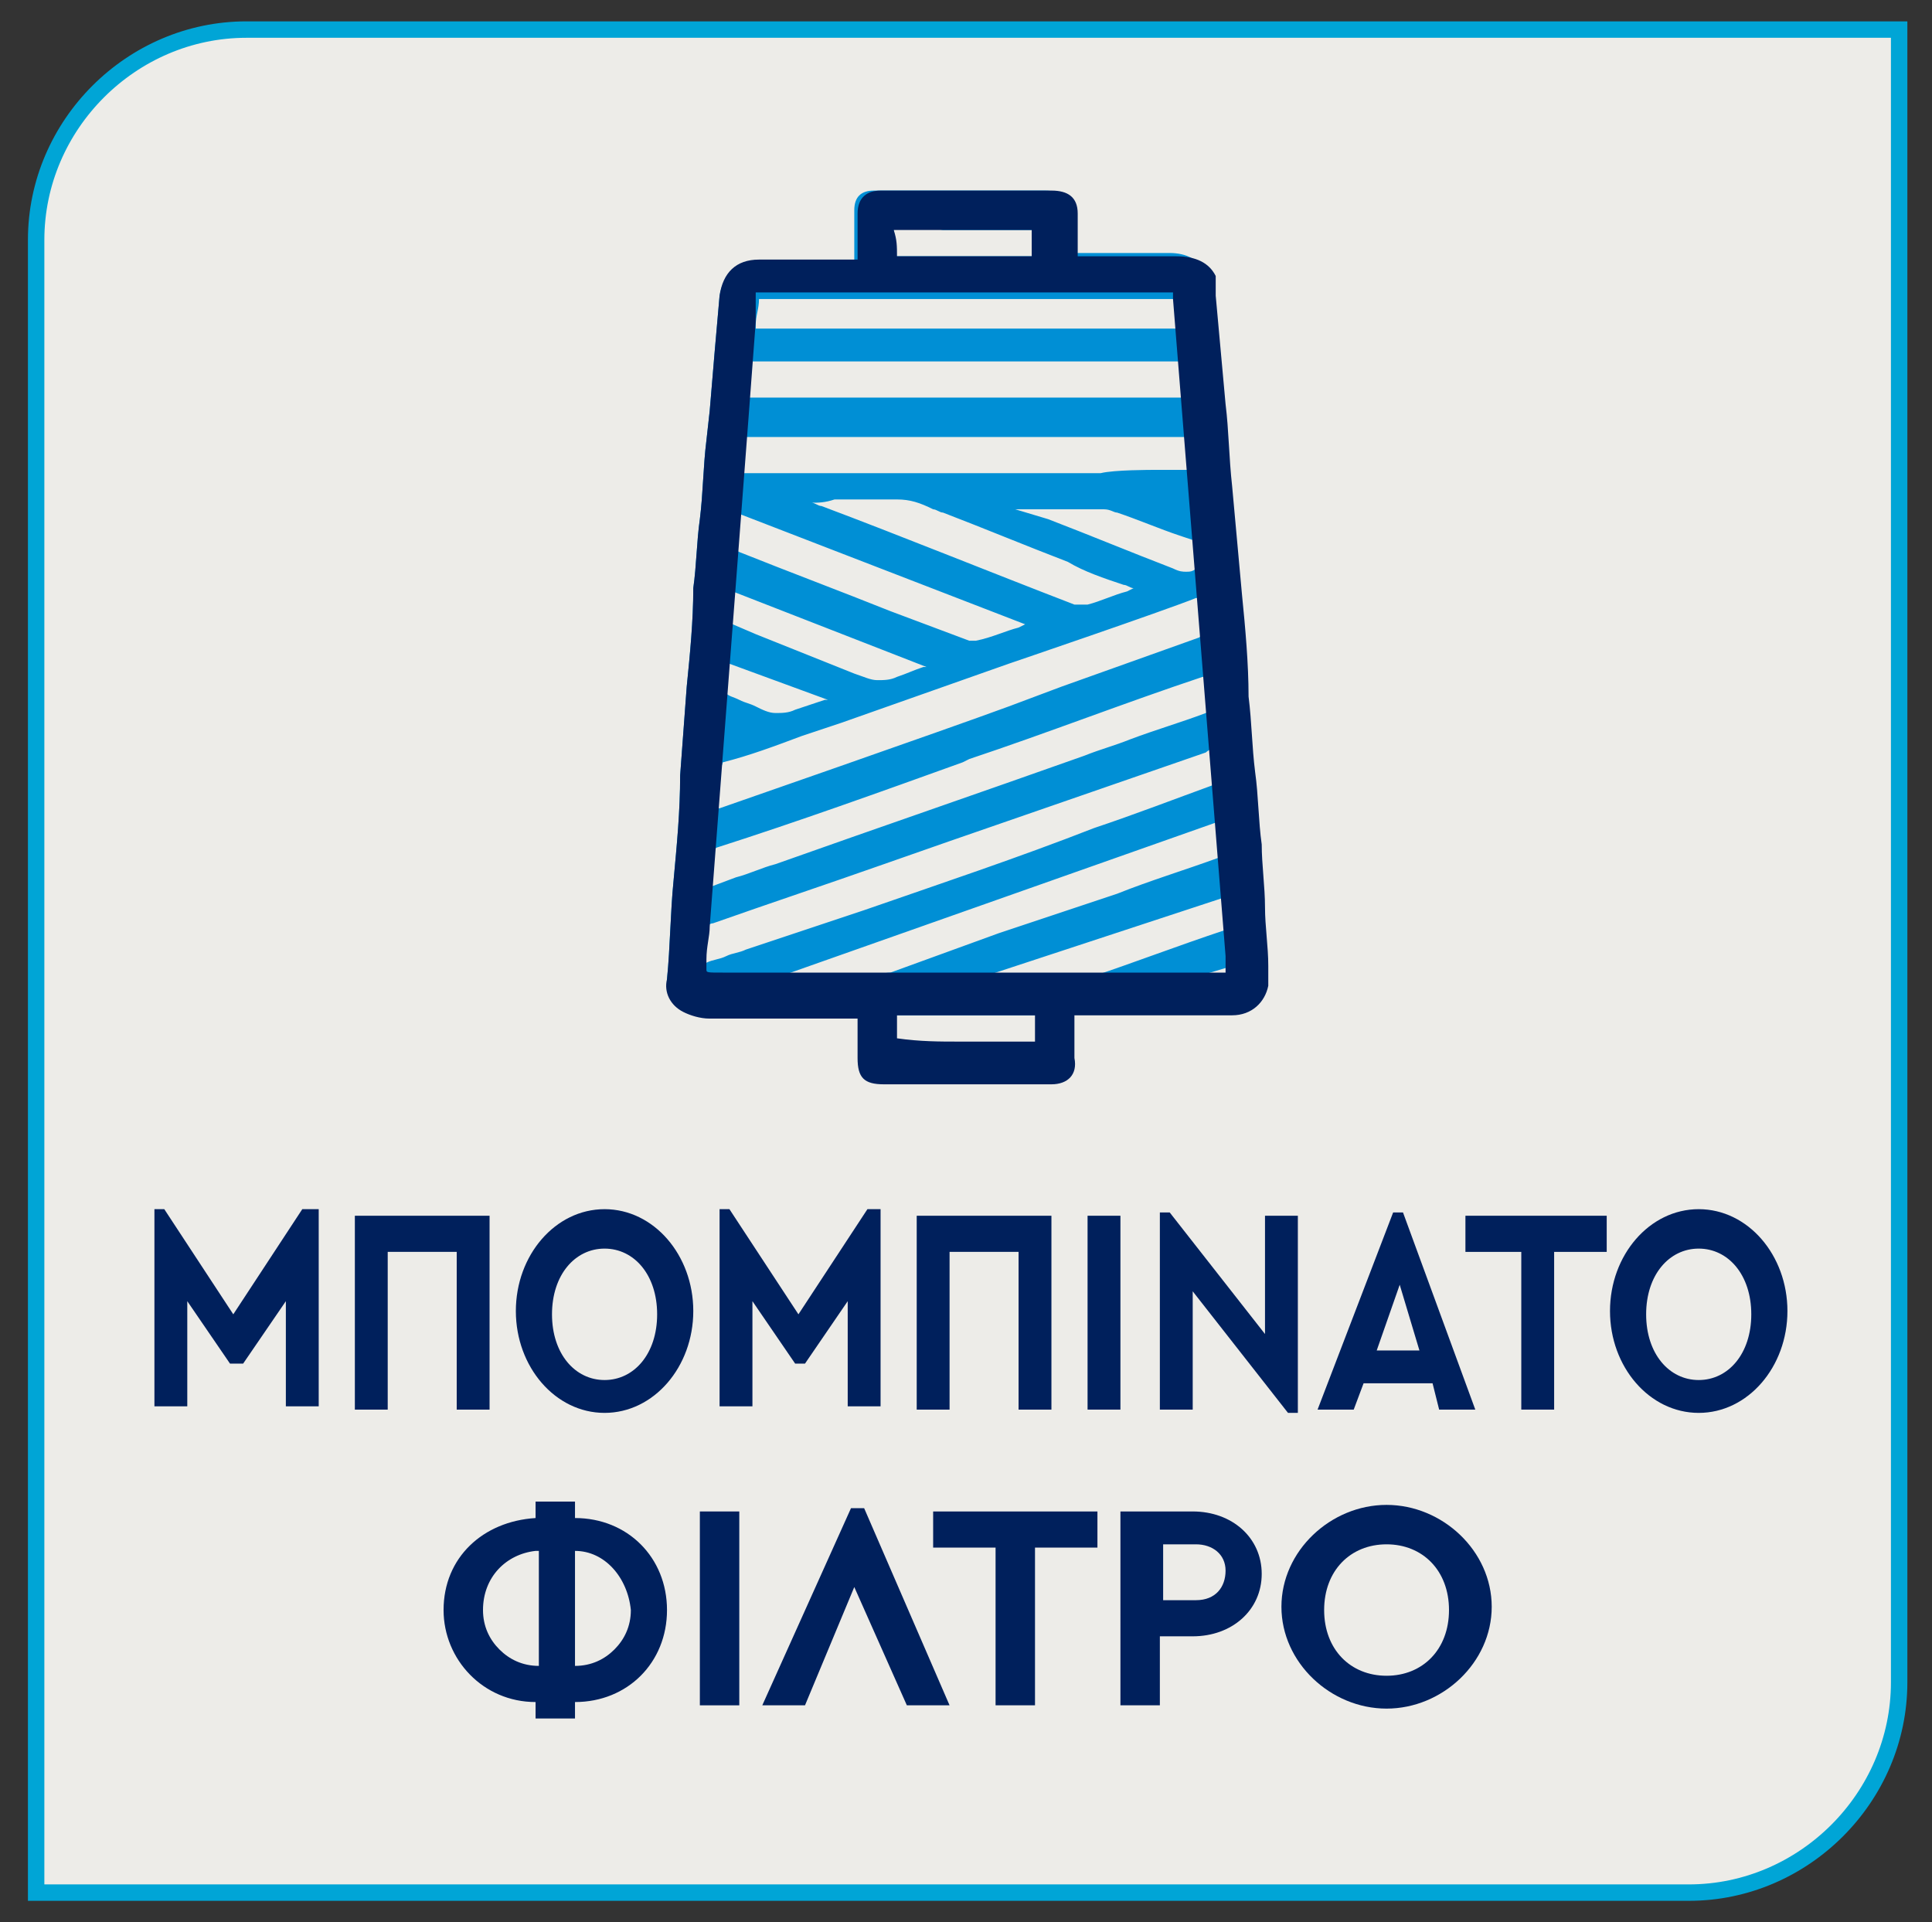 <?xml version="1.0" encoding="utf-8"?>
<!-- Generator: Adobe Illustrator 28.0.0, SVG Export Plug-In . SVG Version: 6.00 Build 0)  -->
<svg version="1.1" id="Layer_1" xmlns="http://www.w3.org/2000/svg" xmlns:xlink="http://www.w3.org/1999/xlink" x="0px" y="0px"
	 viewBox="0 0 58.8 58.5" style="enable-background:new 0 0 58.8 58.5;" xml:space="preserve">
<rect x="0" y="0" width="58.8" height="58.5" fill="#333333" stroke="none"/>
<style type="text/css">
	.st0{clip-path:url(#SVGID_00000009580851948011018110000012724758453449522826_);fill:#EDECE8;}
	
		.st1{clip-path:url(#SVGID_00000009580851948011018110000012724758453449522826_);fill:none;stroke:#00A5D6;stroke-width:0.5;stroke-miterlimit:10;}
	.st2{clip-path:url(#SVGID_00000009580851948011018110000012724758453449522826_);fill:#008FD5;}
	.st3{clip-path:url(#SVGID_00000009580851948011018110000012724758453449522826_);fill:#00205C;}
	.st4{fill:#00205C;}
</style>
<g>
	<defs>
		<rect id="SVGID_1_" x="-8.2" y="-6.3" width="75.2" height="65.2"/>
	</defs>
	<clipPath id="SVGID_00000066484915136355212510000017949370928418618002_">
		<use xlink:href="#SVGID_1_"  style="overflow:visible;"/>
	</clipPath>
	<path style="clip-path:url(#SVGID_00000066484915136355212510000017949370928418618002_);fill:#EDECE8;" d="M7.5,0.9
		c-3.5,0-6.4,2.9-6.4,6.4v50.3h50.3c3.5,0,6.4-2.9,6.4-6.4V0.9H7.5z"/>
	
		<path style="clip-path:url(#SVGID_00000066484915136355212510000017949370928418618002_);fill:none;stroke:#00A5D6;stroke-width:0.5;stroke-miterlimit:10;" d="
		M7.5,0.9c-3.5,0-6.4,2.9-6.4,6.4v50.3h50.3c3.5,0,6.4-2.9,6.4-6.4V0.9H7.5z"/>
	<path style="clip-path:url(#SVGID_00000066484915136355212510000017949370928418618002_);fill:#008FD5;" d="M27.2,6.9
		C27.2,6.9,27.2,6.9,27.2,6.9c0,0.3,0,0.6,0,0.8c0,0.1,0,0.1,0,0.1s0,0,0.1,0c1,0,2,0,3,0h1.3V7.7c0-0.3,0-0.5,0-0.7c0,0,0,0,0,0
		c-1,0-1.9,0-2.9,0C28.2,6.9,27.7,6.9,27.2,6.9l0-0.1L27.2,6.9C27.2,6.9,27.2,6.9,27.2,6.9 M35.9,10l0-0.1c0-0.2,0-0.4,0-0.6
		c0-0.1,0-0.2,0-0.2c0,0-0.1,0-0.2,0h-9.7l-1.6,0c-0.4,0-0.8,0-1.1,0c0,0-0.1,0-0.2,0c0,0.3-0.1,0.5-0.1,0.8c0,0,0,0.1,0,0.1H35.9z
		 M22.7,12.1c0,0,0,0,0.1,0c3.4,0,6.9,0,10.3,0l2.9,0c0-0.1,0-0.1,0-0.2c0-0.2,0-0.5,0-0.7c0-0.2,0-0.2-0.2-0.2c-1,0-1.9,0-2.8,0
		l-2.4,0c-2.6,0-5.1,0-7.7,0l0-0.1v0.1c-0.1,0-0.1,0-0.1,0.1c0,0.3,0,0.6-0.1,0.8C22.7,12.1,22.7,12.1,22.7,12.1 M35.2,14.3
		c0.3,0,0.6,0,0.9,0c0.1,0,0.1,0,0.1,0c0,0,0,0,0-0.1c0-0.3-0.1-0.5-0.1-0.8c0-0.1,0-0.1,0-0.1c0,0-0.1,0-0.2,0c-2.7,0-5.5,0-8.2,0
		h-5.1c0,0.1,0,0.1,0,0.2c0,0.3,0,0.5-0.1,0.8c0,0.1,0,0.1,0,0.1h0c0,0,0,0,0.1,0c1.3,0,2.7,0,4,0l6.9,0
		C33.9,14.3,35,14.3,35.2,14.3 M31.9,15.8c1.3,0.5,2.5,1,3.8,1.5c0.2,0.1,0.3,0.1,0.4,0.1c0.1,0,0.2,0,0.3-0.1
		c0.1,0,0.1-0.1,0.2-0.1c0-0.1,0-0.2,0-0.3c0-0.2,0-0.3-0.1-0.4l-0.6-0.2c-0.6-0.2-1.3-0.5-1.9-0.7c-0.1,0-0.2-0.1-0.4-0.1
		c-0.6,0-1.2,0-1.8,0l-0.9,0L31.9,15.8z M24.7,15.3c0.1,0,0.2,0.1,0.3,0.1c2.4,0.9,5.1,2,7.7,3c0,0,0.1,0,0.2,0c0.1,0,0.1,0,0.2,0
		c0.4-0.1,0.8-0.3,1.2-0.4l0.2-0.1c-0.1,0-0.2-0.1-0.3-0.1c-0.6-0.2-1.2-0.4-1.7-0.7c-1.3-0.5-2.5-1-3.8-1.5c-0.1,0-0.2-0.1-0.3-0.1
		c-0.4-0.2-0.7-0.3-1.1-0.3l0,0c-0.2,0-0.4,0-0.6,0c-0.4,0-0.9,0-1.3,0C25.1,15.3,24.9,15.3,24.7,15.3 M22.4,15.8
		c0,0.2,0,0.5-0.1,0.7c0,0.2,0,0.2,0.2,0.3c1.5,0.6,3.1,1.2,4.6,1.8c0.8,0.3,1.6,0.6,2.4,0.9c0,0,0.1,0,0.2,0
		c0.5-0.1,0.9-0.3,1.3-0.4l0.2-0.1l-8.8-3.4C22.4,15.7,22.4,15.7,22.4,15.8 M22.3,18c0,0.3,0,0.5-0.1,0.8c0,0.1,0,0.2,0.1,0.2
		l0.7,0.3c1,0.4,2,0.8,3,1.2c0.3,0.1,0.5,0.2,0.7,0.2c0.2,0,0.4,0,0.6-0.1c0.3-0.1,0.5-0.2,0.8-0.3c0,0,0.1,0,0.1,0l-5.9-2.3
		C22.3,17.9,22.3,18,22.3,18 M22.1,20.2c0,0.3-0.1,0.6-0.1,0.8c0,0,0.1,0.1,0.1,0.1c0.1,0.1,0.2,0.1,0.4,0.2
		c0.2,0.1,0.3,0.1,0.5,0.2c0.2,0.1,0.4,0.2,0.6,0.2c0.2,0,0.4,0,0.6-0.1c0.3-0.1,0.6-0.2,0.9-0.3c0,0,0,0,0.1,0l-3-1.1
		C22.1,20.1,22.1,20.2,22.1,20.2 M21.9,23.5c0,0.3-0.1,0.6-0.1,1c0,0,0,0.1,0,0.1c0,0,0.1,0,0.1,0c0,0,6.9-2.4,8.8-3.1l1.6-0.6
		c1.4-0.5,2.8-1,4.2-1.5c0,0,0.1-0.1,0.1-0.1c0-0.3,0-0.6-0.1-0.9c0-0.1,0-0.1,0-0.2c0,0-0.1,0-0.1,0c-1,0.4-5.7,2-5.7,2
		c-1.7,0.6-3.4,1.2-5.1,1.8l-1.2,0.4c-0.8,0.3-1.6,0.6-2.4,0.8C21.9,23.5,21.9,23.5,21.9,23.5 M21.7,25.9c0,0.3-0.1,0.6-0.1,0.9
		c0,0.1,0,0.1,0,0.2l0.8-0.3c0.4-0.1,0.8-0.3,1.2-0.4c3.1-1.1,6.3-2.2,9.4-3.3c0.5-0.2,0.9-0.3,1.4-0.5c0.8-0.3,1.5-0.5,2.3-0.8
		c0,0,0.1-0.1,0.1-0.1c0-0.3,0-0.5-0.1-0.8c0-0.1,0-0.1,0-0.2c0,0-0.1,0-0.1,0c-2.4,0.8-4.7,1.7-7.1,2.5l-0.2,0.1
		c-2.5,0.9-5,1.8-7.5,2.6C21.8,25.8,21.7,25.9,21.7,25.9 M21.5,28.2c0,0.3-0.1,0.6-0.1,1l0,0.1c0,0,0.1,0,0.1,0
		c0.2-0.1,0.4-0.1,0.6-0.2c0.2-0.1,0.4-0.1,0.6-0.2l3.6-1.2c2.3-0.8,4.7-1.6,7-2.5c1.2-0.4,2.5-0.9,3.6-1.3c0,0,0.1,0,0.1-0.1
		c0-0.3,0-0.6-0.1-0.9l0-0.1c-0.1,0-0.2,0.1-0.2,0.1c-2.6,0.9-5.2,1.8-7.8,2.7l-2,0.7c-1.7,0.6-3.5,1.2-5.2,1.8
		C21.6,28.1,21.5,28.2,21.5,28.2 M36.5,29.7c0.3,0,0.6,0,1,0c0,0,0,0,0,0c0-0.1,0-0.2,0-0.3L36.5,29.7L36.5,29.7z M30,29.7
		c0.8,0,1.7,0,2.5,0h0.4c0.1,0,0.3,0,0.4,0c1.2-0.4,2.5-0.9,4-1.4c0,0,0,0,0.1,0c0-0.3,0-0.6-0.1-0.9l0-0.1L30,29.7z M24.5,29.7
		c0.5,0,1.1,0,1.8,0c0.3,0,0.6-0.1,0.8-0.1c1.1-0.4,2.2-0.8,3.3-1.2c0.6-0.2,1.2-0.4,1.8-0.6c0.6-0.2,1.2-0.4,1.8-0.6
		c1-0.4,2-0.7,3.1-1.1c0,0,0.1-0.1,0.1-0.1c0-0.3,0-0.6-0.1-0.9c0,0,0-0.1,0-0.1l-13.6,4.8L24.5,29.7z M29.2,31.8c0.8,0,1.5,0,2.3,0
		c0,0,0.1,0,0.1,0c0,0,0,0,0,0c0-0.2,0-0.5,0-0.7v-0.2c0,0,0,0,0,0h-0.1c-0.7,0-1.3,0-2,0c-0.8,0-1.5,0-2.3,0c0,0,0,0,0,0
		c0,0.2,0,0.3,0,0.5c0,0.1,0,0.2,0,0.4c0,0,0,0.1,0,0.1c0,0,0,0,0,0c0,0,0,0,0.1,0C27.9,31.8,28.6,31.8,29.2,31.8 M32,32.9
		c-1,0-2,0-3.1,0l-2,0c-0.6,0-0.7-0.2-0.7-0.7c0-0.3,0-0.6,0-1v-0.3c0,0-0.1,0-0.1,0h-2c-0.8,0-1.6,0-2.5,0c-0.3,0-0.6-0.1-0.8-0.2
		c-0.3-0.2-0.5-0.5-0.5-0.9c0.1-1,0.1-2,0.2-3c0.1-1.1,0.2-2.1,0.2-3.2l0.2-2.7c0.1-1,0.2-2,0.2-3c0.1-0.7,0.1-1.4,0.2-2.1
		c0.1-0.8,0.1-1.6,0.2-2.4l0.1-0.9c0.1-1.2,0.2-2.4,0.3-3.5c0.1-0.6,0.5-1,1.1-1c0.4,0,0.9,0,1.3,0l1.5,0c0.1,0,0.2,0,0.2,0
		c0,0,0-0.1,0-0.2V7.3c0-0.3,0-0.6,0-0.9c0-0.4,0.2-0.6,0.6-0.6c0.9,0,1.7,0,2.6,0l2.6,0c0.5,0,0.7,0.2,0.7,0.6c0,0.3,0,0.7,0,1
		c0,0.1,0,0.2,0,0.3c0.1,0,0.1,0,0.2,0c0.5,0,1.1,0,1.6,0c0.4,0,0.9,0,1.3,0c0.5,0,0.9,0.2,1.1,0.6c0.1,0.2,0.1,0.4,0.1,0.6
		c0.1,1.1,0.2,2.2,0.3,3.3c0.1,0.8,0.1,1.6,0.2,2.5c0.1,1.1,0.2,2.2,0.3,3.3c0.1,1,0.2,2.1,0.2,3.1c0.1,0.8,0.1,1.5,0.2,2.3
		c0.1,0.7,0.1,1.5,0.2,2.2c0,0.6,0.1,1.3,0.1,1.9c0,0.6,0.1,1.2,0.1,1.8l0,0c0,0.2,0,0.4,0,0.6c-0.1,0.5-0.5,0.8-1,0.9
		c-0.3,0-0.6,0-0.8,0c-0.1,0-0.8,0-0.8,0l-1.1,0c-0.7,0-1.3,0-2,0c0,0-0.1,0-0.1,0c0,0,0,0,0,0.1c0,0.4,0,0.8,0,1.2l0,0.1
		C32.7,32.7,32.5,32.9,32,32.9L32,32.9z"/>
	<path style="clip-path:url(#SVGID_00000066484915136355212510000017949370928418618002_);fill:#00205C;" d="M27.3,7.8
		c1,0,2,0,2.9,0l1.2,0V7.7c0-0.2,0-0.5,0-0.7c-0.9,0-1.9,0-2.8,0c-0.5,0-0.9,0-1.4,0C27.3,7.3,27.3,7.5,27.3,7.8L27.3,7.8L27.3,7.8z
		 M21.5,29.5c0,0.1,0,0.1,0.5,0.1l14.4,0c0.3,0,0.6,0,0.9,0c0-0.1,0-0.2,0-0.3c0-0.1,0-0.1,0-0.2l-1.6-20c0-0.1,0-0.1,0-0.2
		c0,0-0.1,0-0.2,0l-9.7,0l-1.6,0c-0.4,0-0.8,0-1.1,0c0,0,0,0-0.1,0C23,9.3,23,9.5,23,9.8c0,0.1-1.4,18.4-1.4,18.4
		c0,0.3-0.1,0.6-0.1,1L21.5,29.5z M29.2,31.7c0.8,0,1.5,0,2.3,0c0-0.2,0-0.4,0-0.7l0-0.1c-0.7,0-1.3,0-2,0c-0.7,0-1.5,0-2.2,0
		c0,0.1,0,0.3,0,0.4c0,0.1,0,0.2,0,0.3C28,31.7,28.6,31.7,29.2,31.7 M32,33c-1,0-2,0-3.1,0h-2c-0.6,0-0.8-0.2-0.8-0.8
		c0-0.3,0-0.6,0-1v-0.2h-2c-0.8,0-1.6,0-2.5,0c-0.3,0-0.6-0.1-0.8-0.2c-0.4-0.2-0.6-0.6-0.5-1c0.1-1,0.1-2,0.2-3
		c0.1-1.1,0.2-2.1,0.2-3.2l0.2-2.7c0.1-1,0.2-2,0.2-3c0.1-0.7,0.1-1.4,0.2-2.1c0.1-0.8,0.1-1.6,0.2-2.4l0.1-0.9
		c0.1-1.2,0.2-2.4,0.3-3.5c0.1-0.7,0.5-1.1,1.2-1.1c0.4,0,0.9,0,1.3,0l1.5,0c0.1,0,0.1,0,0.2,0c0,0,0-0.1,0-0.2l0-0.3
		c0-0.3,0-0.6,0-0.9c0-0.5,0.3-0.7,0.7-0.7c0.9,0,1.7,0,2.6,0H32c0.5,0,0.8,0.2,0.8,0.7c0,0.3,0,0.7,0,1c0,0.1,0,0.2,0,0.3
		c0,0,0,0,0.1,0c0.5,0,1.1,0,1.6,0c0.4,0,0.9,0,1.3,0c0.6,0,1,0.2,1.2,0.6C37,8.5,37,8.7,37,9c0.1,1.1,0.2,2.2,0.3,3.3
		c0.1,0.8,0.1,1.6,0.2,2.5c0.1,1.1,0.2,2.2,0.3,3.3c0.1,1,0.2,2.1,0.2,3.1c0.1,0.8,0.1,1.5,0.2,2.3c0.1,0.7,0.1,1.5,0.2,2.2
		c0,0.6,0.1,1.3,0.1,1.9c0,0.6,0.1,1.2,0.1,1.8l0,0c0,0.2,0,0.4,0,0.6c-0.1,0.5-0.5,0.9-1.1,0.9c-0.3,0-0.6,0-0.9,0c0,0-0.8,0-0.8,0
		l-1.1,0c-0.7,0-1.3,0-2,0c0,0.4,0,0.8,0,1.2l0,0.1C32.8,32.7,32.5,33,32,33L32,33z"/>
</g>
<g>
	<path class="st4" d="M9.7,36.8v6h-1v-3.2l-1.3,1.9H7l-1.3-1.9v3.2h-1v-6h0.3l2.1,3.2l2.1-3.2H9.7z"/>
	<path class="st4" d="M10.8,37h4.1v5.9h-1v-4.8h-2.1v4.8h-1V37z"/>
	<path class="st4" d="M18.4,36.8c1.5,0,2.7,1.4,2.7,3.1c0,1.7-1.2,3.1-2.7,3.1c-1.5,0-2.7-1.4-2.7-3.1
		C15.7,38.2,16.9,36.8,18.4,36.8z M18.4,38c-0.9,0-1.6,0.8-1.6,2s0.7,2,1.6,2c0.9,0,1.6-0.8,1.6-2C20,38.8,19.3,38,18.4,38z"/>
	<path class="st4" d="M26.8,36.8v6h-1v-3.2l-1.3,1.9h-0.3l-1.3-1.9v3.2h-1v-6h0.3l2.1,3.2l2.1-3.2H26.8z"/>
	<path class="st4" d="M27.9,37H32v5.9h-1v-4.8h-2.1v4.8h-1V37z"/>
	<path class="st4" d="M33.1,37h1v5.9h-1V37z"/>
	<path class="st4" d="M39.5,37v6h-0.3l-2.9-3.7v3.6h-1v-6h0.3l2.9,3.7V37H39.5z"/>
	<path class="st4" d="M43.6,42.1h-2.1l-0.3,0.8h-1.1l2.3-6h0.3l2.2,6h-1.1L43.6,42.1z M42.6,39.1l-0.7,2h1.3L42.6,39.1z"/>
	<path class="st4" d="M46.2,38.1h-1.6V37h4.3v1.1h-1.6v4.8h-1V38.1z"/>
	<path class="st4" d="M51.7,36.8c1.5,0,2.7,1.4,2.7,3.1c0,1.7-1.2,3.1-2.7,3.1c-1.5,0-2.7-1.4-2.7-3.1C49,38.2,50.2,36.8,51.7,36.8z
		 M51.7,38c-0.9,0-1.6,0.8-1.6,2s0.7,2,1.6,2c0.9,0,1.6-0.8,1.6-2C53.3,38.8,52.6,38,51.7,38z"/>
</g>
<g>
	<path class="st4" d="M17.5,52.3h-1.2v-0.5c-1.6,0-2.8-1.3-2.8-2.8c0-1.6,1.2-2.7,2.8-2.8v-0.5h1.2v0.5c1.6,0,2.8,1.2,2.8,2.8
		c0,1.6-1.2,2.8-2.8,2.8V52.3z M16.3,47.2c-0.9,0.1-1.6,0.8-1.6,1.8c0,0.5,0.2,0.9,0.5,1.2c0.3,0.3,0.7,0.5,1.2,0.5V47.2z
		 M17.5,47.2v3.5c0.5,0,0.9-0.2,1.2-0.5c0.3-0.3,0.5-0.7,0.5-1.2C19.1,48,18.4,47.2,17.5,47.2z"/>
</g>
<g>
	<path class="st4" d="M21.3,46h1.2v5.9h-1.2V46z"/>
</g>
<g>
	<path class="st4" d="M27.6,51.9L26,48.3l-1.5,3.6h-1.3l2.7-6h0.4l2.6,6H27.6z"/>
	<path class="st4" d="M30.3,47.1h-1.9V46h5v1.1h-1.9v4.8h-1.2V47.1z"/>
	<path class="st4" d="M34.1,46h2.2c1.2,0,2.1,0.8,2.1,1.9c0,1.1-0.9,1.9-2.1,1.9h-1v2.1h-1.2V46z M36.4,48.7c0.6,0,0.9-0.4,0.9-0.9
		c0-0.5-0.4-0.8-0.9-0.8h-1v1.7H36.4z"/>
	<path class="st4" d="M42.2,45.8c1.7,0,3.2,1.4,3.2,3.1c0,1.7-1.5,3.1-3.2,3.1c-1.7,0-3.2-1.4-3.2-3.1C39,47.2,40.5,45.8,42.2,45.8z
		 M42.2,47c-1.1,0-1.9,0.8-1.9,2s0.8,2,1.9,2c1.1,0,1.9-0.8,1.9-2C44.1,47.8,43.3,47,42.2,47z"/>
</g>
</svg>

